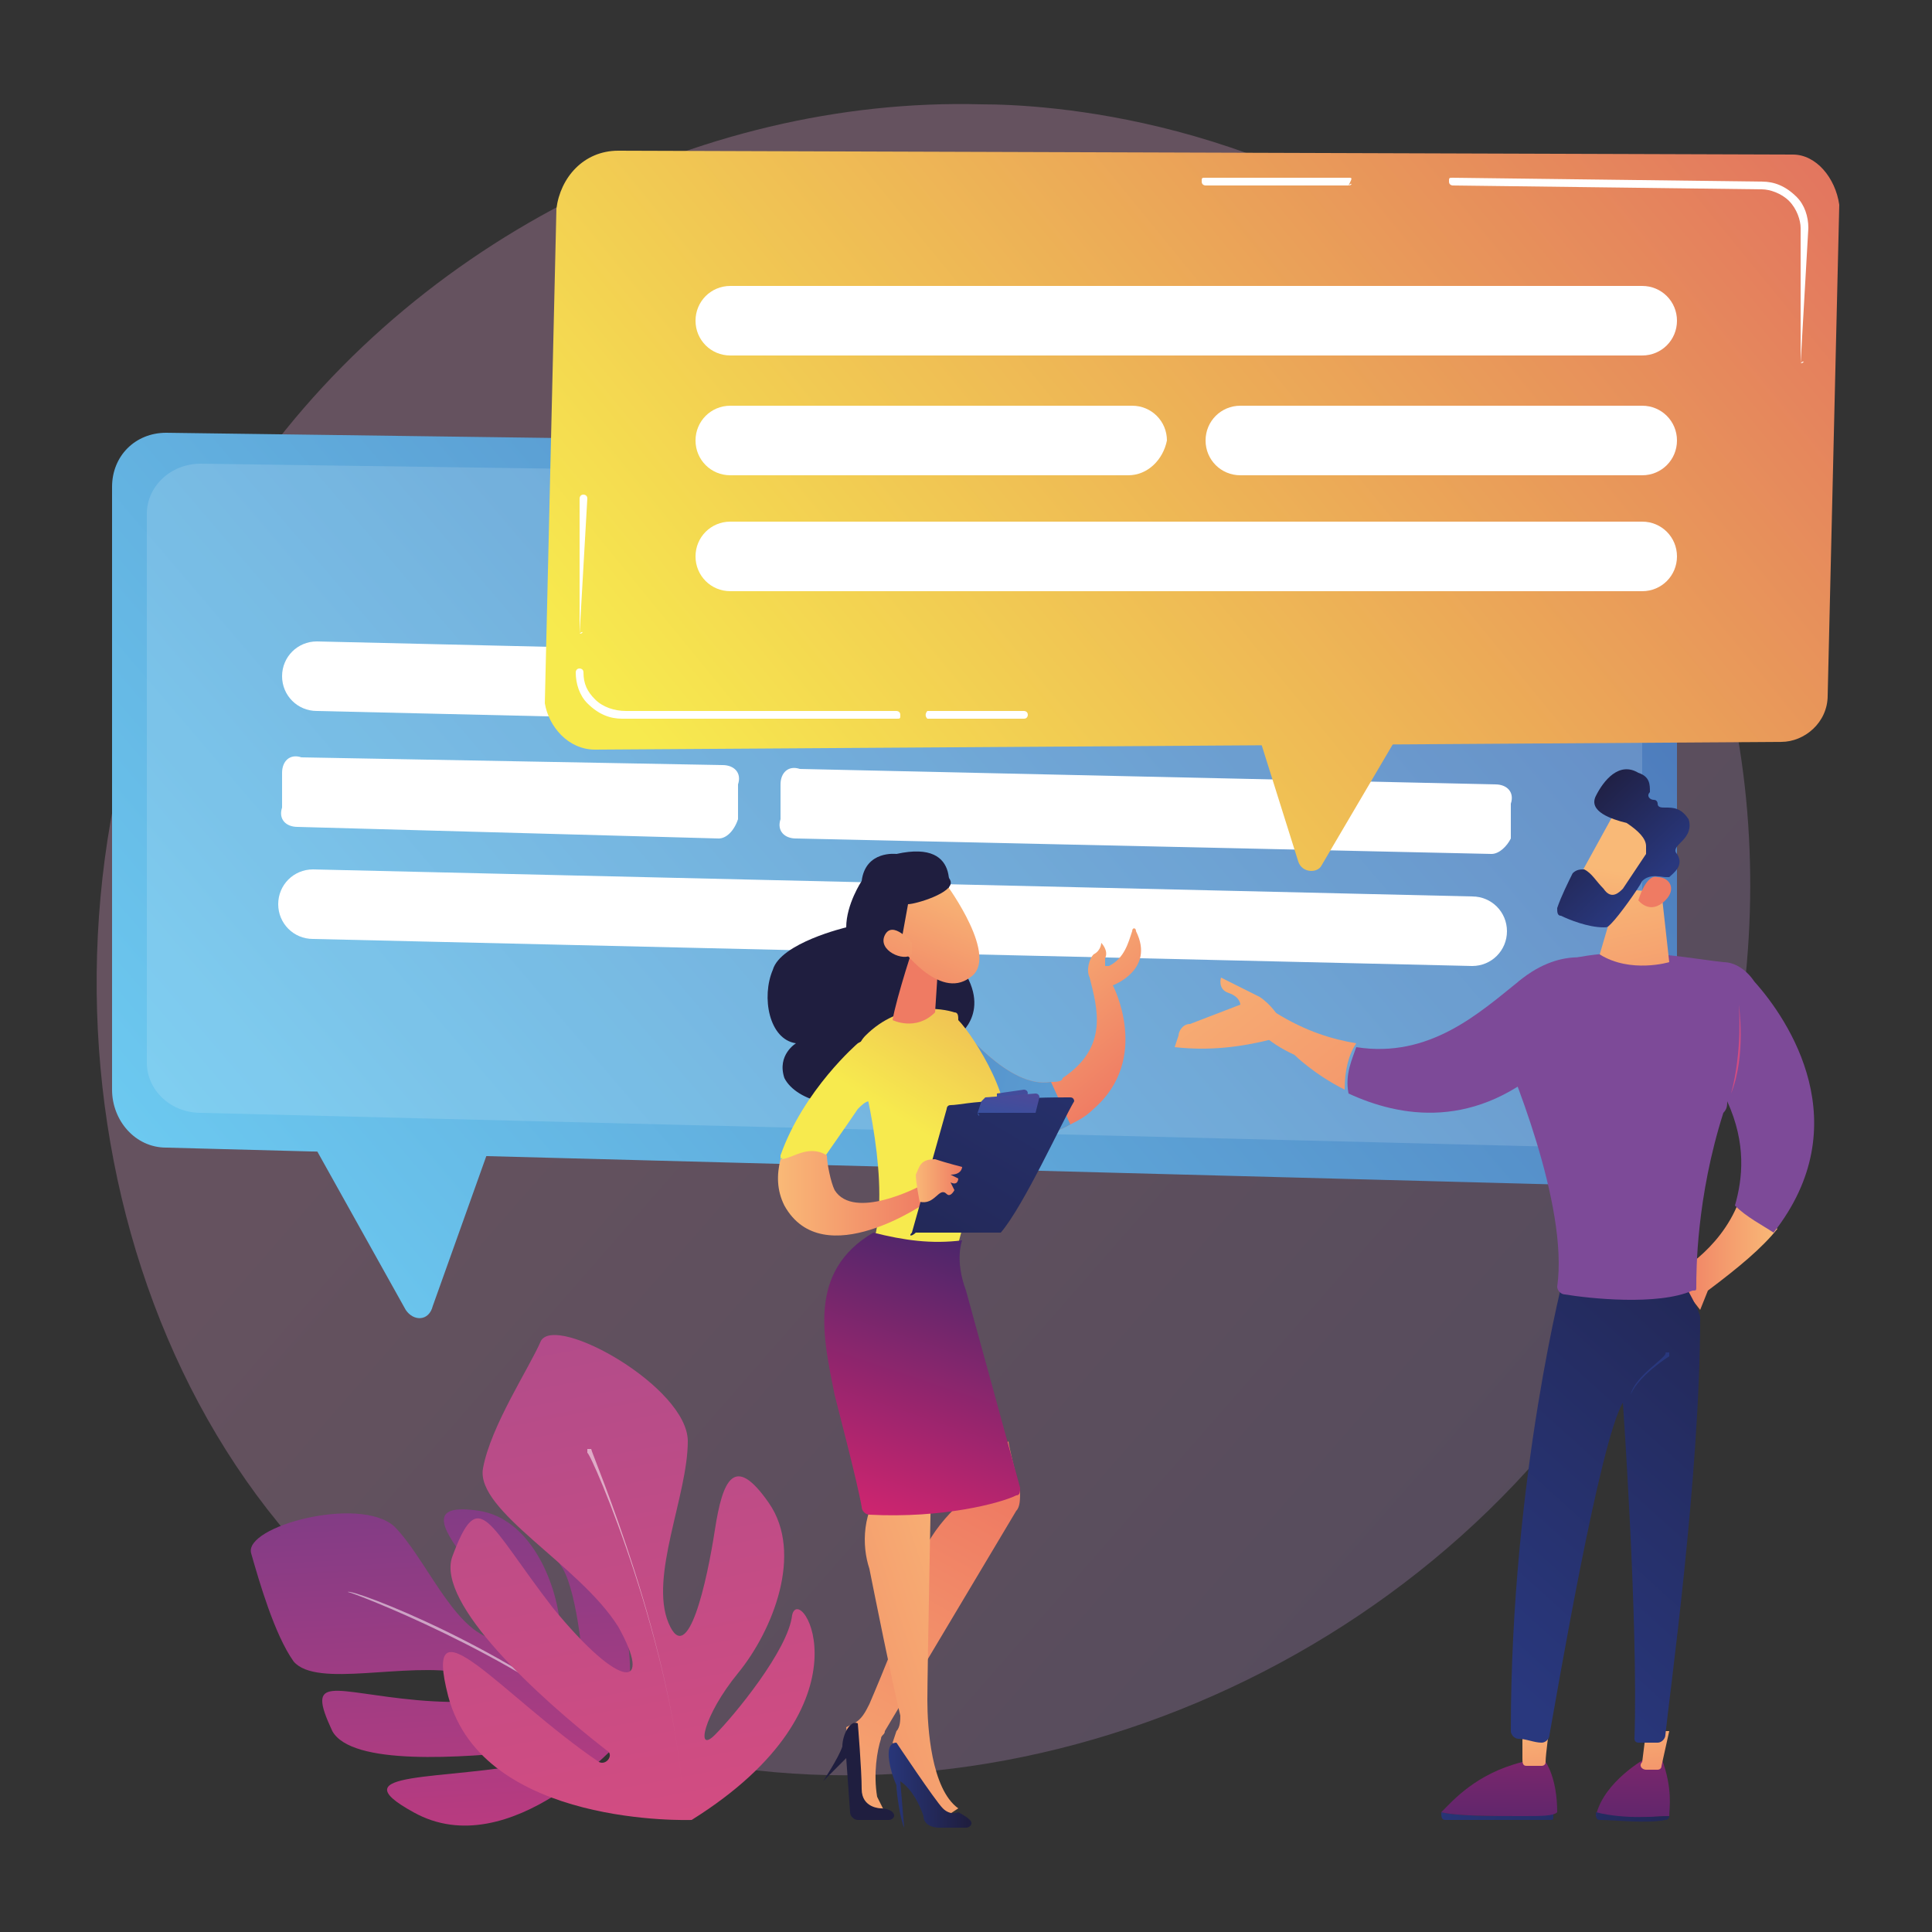 <?xml version="1.0" encoding="utf-8"?>
<!-- Generator: Adobe Illustrator 25.2.0, SVG Export Plug-In . SVG Version: 6.00 Build 0)  -->
<svg version="1.1" id="Ebene_1" xmlns="http://www.w3.org/2000/svg" xmlns:xlink="http://www.w3.org/1999/xlink" x="0px" y="0px"
	 viewBox="0 0 50 50" style="enable-background:new 0 0 50 50;" xml:space="preserve">
<rect x="0" y="0" width="50" height="50" fill="#333333" stroke="none"/>
<style type="text/css">
	.st0{opacity:0.3;fill:url(#SVGID_1_);enable-background:new    ;}
	.st1{fill:url(#SVGID_2_);}
	.st2{opacity:0.53;fill:#FFFFFF;enable-background:new    ;}
	.st3{fill:url(#SVGID_3_);}
	.st4{fill:url(#SVGID_4_);}
	.st5{opacity:0.14;fill:#FFFFFF;enable-background:new    ;}
	.st6{fill:url(#SVGID_5_);}
	.st7{fill:#FFFFFF;}
	.st8{fill:url(#SVGID_6_);}
	.st9{fill:url(#SVGID_7_);}
	.st10{fill:url(#SVGID_8_);}
	.st11{fill:url(#SVGID_9_);}
	.st12{fill:url(#SVGID_10_);}
	.st13{fill:url(#SVGID_11_);}
	.st14{fill:url(#SVGID_12_);}
	.st15{fill:url(#SVGID_13_);}
	.st16{fill:url(#SVGID_14_);}
	.st17{fill:url(#SVGID_15_);}
	.st18{fill:url(#SVGID_16_);}
	.st19{fill:url(#SVGID_17_);}
	.st20{fill:url(#SVGID_18_);}
	.st21{fill:url(#SVGID_19_);}
	.st22{fill:url(#SVGID_20_);}
	.st23{fill:url(#SVGID_21_);}
	.st24{fill:url(#SVGID_22_);}
	.st25{fill:url(#SVGID_23_);}
	.st26{fill:url(#SVGID_24_);}
	.st27{fill:url(#SVGID_25_);}
	.st28{fill:url(#SVGID_26_);}
	.st29{fill:url(#SVGID_27_);}
	.st30{fill:url(#SVGID_28_);}
	.st31{fill:url(#SVGID_29_);}
	.st32{fill:url(#SVGID_30_);}
	.st33{fill:url(#SVGID_31_);}
	.st34{fill:url(#SVGID_32_);}
	.st35{fill:url(#SVGID_33_);}
	.st36{fill:url(#SVGID_34_);}
	.st37{fill:url(#SVGID_35_);}
	.st38{fill:url(#SVGID_36_);}
	.st39{fill:url(#SVGID_37_);}
	.st40{fill:url(#SVGID_38_);}
	.st41{fill:url(#SVGID_39_);}
	.st42{fill:url(#SVGID_40_);}
	.st43{fill:url(#SVGID_41_);}
	.st44{fill:url(#SVGID_42_);}
	.st45{fill:url(#SVGID_43_);}
	.st46{fill:url(#SVGID_44_);}
</style>
<g>
	
		<linearGradient id="SVGID_1_" gradientUnits="userSpaceOnUse" x1="49.008" y1="-303.511" x2="16.845" y2="-331.654" gradientTransform="matrix(1 0 0 1 0 350)">
		<stop  offset="0" style="stop-color:#937DB9"/>
		<stop  offset="1" style="stop-color:#DA9AC4"/>
	</linearGradient>
	<path class="st0" d="M43.5,31.9c-4.2,9.8-15.2,15.3-24.8,13.8c-1.6-0.2-5.8-1-9.6-4.3c-7.3-6.5-8.9-19.4-3-28.5
		c4.3-6.6,12-10.4,19.3-10.2c1.6,0,7.6,0.3,12.9,4.7c0.8,0.6,2.5,2.2,4,4.6C45.9,17.6,46.2,25.5,43.5,31.9z"/>
	<g>
		<g>
			
				<linearGradient id="SVGID_2_" gradientUnits="userSpaceOnUse" x1="10.597" y1="-325.099" x2="12.111" y2="-296.753" gradientTransform="matrix(1 0 0 1 0 350)">
				<stop  offset="0" style="stop-color:#263D8F"/>
				<stop  offset="0.996" style="stop-color:#DF3B7C"/>
			</linearGradient>
			<path class="st1" d="M16.1,45c0,0-2.9,3.3-5.4,1.9c-2-1.1,0.8-0.8,3.2-1.3c0.2,0,0.1-0.3-0.1-0.3c-1.9,0.2-4.7,0.4-5.2-0.5
				c-0.7-1.5,0-1,2.2-0.8c2.3,0.2,2.7-0.3,1.2-0.7c-1.5-0.3-3.8,0.4-4.4-0.3c-0.5-0.7-0.9-2.1-1.1-2.8s2.8-1.5,3.7-0.7
				c0.8,0.8,1.5,2.6,2.5,2.9s-0.1-1.3-0.7-2.1c-0.6-0.8-0.9-1.4,0.4-1.2c1.3,0.2,2,1.8,2.1,3c0.1,1.2,0.6,1.8,0.6,1.3
				s-0.2-2.4-0.6-2.9C14.1,39.8,17.1,40.5,16.1,45z"/>
			<path class="st2" d="M15.9,45C15.9,45,15.9,45,15.9,45c-2.6-2.2-6.8-3.8-6.9-3.8c0,0,0,0,0,0c0,0,0,0,0,0
				C9.1,41.1,13.3,42.7,15.9,45C15.9,45,15.9,45,15.9,45C15.9,45,15.9,45,15.9,45z"/>
		</g>
		<g>
			
				<linearGradient id="SVGID_3_" gradientUnits="userSpaceOnUse" x1="10.707" y1="-336.795" x2="18.929" y2="-293.303" gradientTransform="matrix(1 0 0 1 0 350)">
				<stop  offset="0" style="stop-color:#7D4A98"/>
				<stop  offset="1" style="stop-color:#EA4D7B"/>
			</linearGradient>
			<path class="st3" d="M17.9,47.1c0,0-5.4,0.2-6.3-3.2c-0.7-2.7,1.4,0,3.9,1.7c0.2,0.1,0.4-0.2,0.2-0.3c-1.8-1.4-4.4-3.8-4-5
				c0.7-1.9,0.9-0.9,2.6,1.3c1.8,2.2,2.6,2.1,1.7,0.5c-1-1.6-3.7-3-3.5-4.1c0.2-1.1,1.2-2.6,1.5-3.3c0.4-0.7,3.8,1.2,3.8,2.6
				c0,1.4-1,3.5-0.5,4.7s1-1.1,1.2-2.4c0.2-1.3,0.5-2,1.4-0.7c0.9,1.3,0.1,3.3-0.8,4.4c-0.9,1.1-1.1,2.1-0.6,1.6
				c0.5-0.5,1.9-2.2,2-3.1C20.7,40.9,22.7,44.1,17.9,47.1z"/>
			<path class="st2" d="M17.7,46.9C17.7,46.9,17.6,46.9,17.7,46.9c-0.2-4.2-2.4-9.3-2.5-9.3c0,0,0-0.1,0-0.1c0,0,0.1,0,0.1,0
				C15.3,37.6,17.5,42.7,17.7,46.9C17.7,46.9,17.7,46.9,17.7,46.9C17.7,46.9,17.7,46.9,17.7,46.9z"/>
		</g>
	</g>
	<g>
		
			<linearGradient id="SVGID_4_" gradientUnits="userSpaceOnUse" x1="7.562" y1="-315.738" x2="51.404" y2="-353.198" gradientTransform="matrix(1 0 0 1 0 350)">
			<stop  offset="0" style="stop-color:#6CC9F0"/>
			<stop  offset="1" style="stop-color:#3D52A0"/>
		</linearGradient>
		<path class="st4" d="M42,30.7l-37.7-1c-0.8,0-1.4-0.7-1.4-1.5V12.6c0-0.8,0.6-1.4,1.4-1.4l37.2,0.5c1,0,1.9,0.9,1.9,1.9v15.7
			C43.5,30.1,42.8,30.7,42,30.7z"/>
		<path class="st5" d="M41.1,29.7L5.2,28.8c-0.8,0-1.4-0.6-1.4-1.3V13.3c0-0.7,0.6-1.3,1.4-1.3l35.5,0.5c1,0,1.8,0.8,1.8,1.7v14.2
			C42.5,29.1,41.9,29.7,41.1,29.7z"/>
		
			<linearGradient id="SVGID_5_" gradientUnits="userSpaceOnUse" x1="7.179" y1="-316.187" x2="51.02" y2="-353.648" gradientTransform="matrix(1 0 0 1 0 350)">
			<stop  offset="0" style="stop-color:#6CC9F0"/>
			<stop  offset="1" style="stop-color:#3D52A0"/>
		</linearGradient>
		<path class="st6" d="M8.1,29.6l2.4,4.3c0.2,0.3,0.6,0.3,0.7-0.1l1.5-4.2L8.1,29.6L8.1,29.6L8.1,29.6z"/>
		<g>
			<path class="st7" d="M22.8,12.4L22.8,12.4l-4.5-0.1c0,0-0.1,0-0.1-0.1c0,0,0-0.1,0.1-0.1l0,0l4.5,0.1
				C22.9,12.2,22.9,12.2,22.8,12.4C22.9,12.3,22.9,12.4,22.8,12.4z"/>
		</g>
		<g>
			<path class="st7" d="M38.2,19.1l-30-0.7c-0.5,0-0.9-0.4-0.9-0.9l0,0c0-0.5,0.4-0.9,0.9-0.9l30,0.7c0.5,0,0.9,0.4,0.9,0.9l0,0
				C39.1,18.7,38.7,19.1,38.2,19.1z"/>
			<path class="st7" d="M38.1,25l-30-0.7c-0.5,0-0.9-0.4-0.9-0.9l0,0c0-0.5,0.4-0.9,0.9-0.9l30,0.7c0.5,0,0.9,0.4,0.9,0.9l0,0
				C39,24.6,38.6,25,38.1,25z"/>
			<path class="st7" d="M18.6,21.7L7.7,21.4c-0.3,0-0.5-0.2-0.4-0.5l0-0.9c0-0.3,0.2-0.5,0.5-0.4l10.9,0.2c0.3,0,0.5,0.2,0.4,0.5
				l0,0.9C19,21.5,18.8,21.7,18.6,21.7z"/>
			<path class="st7" d="M38.6,22.1l-18-0.4c-0.3,0-0.5-0.2-0.4-0.5l0-0.9c0-0.3,0.2-0.5,0.5-0.4l18,0.4c0.3,0,0.5,0.2,0.4,0.5l0,0.9
				C39,21.9,38.8,22.1,38.6,22.1z"/>
		</g>
	</g>
	<g>
		<g>
			
				<linearGradient id="SVGID_6_" gradientUnits="userSpaceOnUse" x1="-47.908" y1="-386.427" x2="-10.88" y2="-417.938" gradientTransform="matrix(1 1.990000e-02 -1.990000e-02 1 58.807 408.905)">
				<stop  offset="0" style="stop-color:#F7EA4E"/>
				<stop  offset="1" style="stop-color:#D93F67"/>
			</linearGradient>
			<path class="st8" d="M15.4,19.4l30.7-0.2c0.6,0,1.2-0.5,1.2-1.2l0.3-12.7C47.5,4.6,47,4,46.4,4L16,3.9c-0.9,0-1.5,0.7-1.6,1.5
				l-0.3,12.8C14.2,18.8,14.7,19.4,15.4,19.4z"/>
			
				<linearGradient id="SVGID_7_" gradientUnits="userSpaceOnUse" x1="-42.307" y1="-379.846" x2="-5.28" y2="-411.357" gradientTransform="matrix(1 1.990000e-02 -1.990000e-02 1 58.807 408.905)">
				<stop  offset="0" style="stop-color:#F7EA4E"/>
				<stop  offset="1" style="stop-color:#D93F67"/>
			</linearGradient>
			<path class="st9" d="M36.2,19l-2,3.4c-0.1,0.2-0.5,0.2-0.6-0.1l-1.1-3.5L36.2,19z"/>
			<g>
				<path class="st7" d="M24,18.6C23.9,18.6,23.9,18.6,24,18.6c-0.1-0.1,0-0.2,0-0.2l2.5,0l0,0c0,0,0.1,0,0.1,0.1c0,0,0,0.1-0.1,0.1
					L24,18.6L24,18.6z"/>
			</g>
			<g>
				<path class="st7" d="M16.1,18.6c-0.3,0-0.6-0.1-0.9-0.4c-0.2-0.2-0.3-0.5-0.3-0.8c0,0,0-0.1,0.1-0.1c0,0,0.1,0,0.1,0.1
					c0,0.3,0.1,0.5,0.3,0.7c0.2,0.2,0.5,0.3,0.8,0.3l7,0l0,0c0,0,0.1,0,0.1,0.1s0,0.1-0.1,0.1L16.1,18.6L16.1,18.6z"/>
			</g>
			<g>
				<path class="st7" d="M15,16.4C15,16.4,15,16.4,15,16.4C15,16.4,14.9,16.3,15,16.4l0-3.5c0,0,0-0.1,0.1-0.1c0,0,0.1,0,0.1,0.1
					L15,16.4C15.1,16.3,15.1,16.4,15,16.4z"/>
			</g>
			<g>
				<path class="st7" d="M34.9,4.8L34.9,4.8l-3.7,0c0,0-0.1,0-0.1-0.1s0-0.1,0.1-0.1l0,0l3.7,0C35,4.6,35,4.6,34.9,4.8
					C35,4.7,35,4.8,34.9,4.8z"/>
			</g>
			<g>
				<path class="st7" d="M46.6,9.4L46.6,9.4C46.6,9.4,46.5,9.3,46.6,9.4l0-3.5c0-0.2-0.1-0.5-0.3-0.7c-0.2-0.2-0.5-0.3-0.7-0.3
					l-8-0.1c0,0-0.1,0-0.1-0.1s0-0.1,0.1-0.1l0,0l8,0.1c0.3,0,0.6,0.1,0.9,0.4c0.2,0.2,0.3,0.5,0.3,0.8L46.6,9.4
					C46.7,9.3,46.7,9.4,46.6,9.4z"/>
			</g>
		</g>
		<g>
			<path class="st7" d="M42.5,9.2H18.9c-0.5,0-0.9-0.4-0.9-0.9l0,0c0-0.5,0.4-0.9,0.9-0.9h23.6c0.5,0,0.9,0.4,0.9,0.9l0,0
				C43.4,8.8,43,9.2,42.5,9.2z"/>
			<path class="st7" d="M42.5,15.3H18.9c-0.5,0-0.9-0.4-0.9-0.9l0,0c0-0.5,0.4-0.9,0.9-0.9h23.6c0.5,0,0.9,0.4,0.9,0.9l0,0
				C43.4,14.9,43,15.3,42.5,15.3z"/>
			<path class="st7" d="M29.2,12.3H18.9c-0.5,0-0.9-0.4-0.9-0.9l0,0c0-0.5,0.4-0.9,0.9-0.9h10.4c0.5,0,0.9,0.4,0.9,0.9l0,0
				C30.1,11.9,29.7,12.3,29.2,12.3z"/>
			<path class="st7" d="M42.5,12.3H32.1c-0.5,0-0.9-0.4-0.9-0.9l0,0c0-0.5,0.4-0.9,0.9-0.9h10.4c0.5,0,0.9,0.4,0.9,0.9l0,0
				C43.4,11.9,43,12.3,42.5,12.3z"/>
		</g>
	</g>
	<g>
		
			<linearGradient id="SVGID_8_" gradientUnits="userSpaceOnUse" x1="-2254.807" y1="-317.519" x2="-2252.135" y2="-317.519" gradientTransform="matrix(-1 0 0 1 -2208.846 350)">
			<stop  offset="0" style="stop-color:#F9B977"/>
			<stop  offset="1" style="stop-color:#EF7B63"/>
		</linearGradient>
		<path class="st10" d="M45,31.1c0.3,0.3,0.7,0.5,1,0.7c-0.4,0.5-1,1-1.8,1.6L44,33.9L43.3,33C43.3,33,44.5,32.4,45,31.1z"/>
		
			<linearGradient id="SVGID_9_" gradientUnits="userSpaceOnUse" x1="-2251.171" y1="-309.131" x2="-2251.104" y2="-301.758" gradientTransform="matrix(-1 0 0 1 -2208.846 350)">
			<stop  offset="0" style="stop-color:#CD256F"/>
			<stop  offset="1" style="stop-color:#4C266B"/>
		</linearGradient>
		<path class="st11" d="M41.3,47C41.3,46.9,41.3,46.9,41.3,47c0.2-0.9,1.3-1.5,1.3-1.5l0.4,0c0.3,0.8,0.2,1.3,0.2,1.5v0
			C42.9,47,42.1,47.1,41.3,47z"/>
		
			<linearGradient id="SVGID_10_" gradientUnits="userSpaceOnUse" x1="-2247.106" y1="-306.128" x2="-2254.397" y2="-300.403" gradientTransform="matrix(-1 0 0 1 -2208.846 350)">
			<stop  offset="0" style="stop-color:#29387E"/>
			<stop  offset="1" style="stop-color:#1F1E3F"/>
		</linearGradient>
		<path class="st12" d="M43.2,47c0,0.1-0.1,0.1-0.1,0.1c-0.5,0.1-1.3,0-1.7,0c-0.1,0-0.1-0.1-0.1-0.2C42.1,47.1,42.9,47,43.2,47z"/>
		
			<linearGradient id="SVGID_11_" gradientUnits="userSpaceOnUse" x1="-2251.564" y1="-306.041" x2="-2251.947" y2="-302.7" gradientTransform="matrix(-1 0 0 1 -2208.846 350)">
			<stop  offset="0" style="stop-color:#F9B977"/>
			<stop  offset="1" style="stop-color:#EF7B63"/>
		</linearGradient>
		<path class="st13" d="M43.2,44.8l-0.2,0.9c0,0.1-0.1,0.1-0.1,0.1c-0.1,0-0.2,0-0.3,0c-0.1,0-0.2-0.1-0.1-0.2l0.1-0.8L43.2,44.8
			L43.2,44.8z"/>
		
			<linearGradient id="SVGID_12_" gradientUnits="userSpaceOnUse" x1="-2245.806" y1="-304.473" x2="-2253.097" y2="-298.748" gradientTransform="matrix(-1 0 0 1 -2208.846 350)">
			<stop  offset="0" style="stop-color:#29387E"/>
			<stop  offset="1" style="stop-color:#1F1E3F"/>
		</linearGradient>
		<path class="st14" d="M39.3,47c0.5,0,0.7-0.1,0.9-0.1c0,0,0,0.1,0,0.1c0,0.1,0,0.1-0.1,0.1l-2.7,0c-0.1,0-0.1-0.1-0.1-0.2
			C37.7,47,38.6,47,39.3,47z"/>
		
			<linearGradient id="SVGID_13_" gradientUnits="userSpaceOnUse" x1="-2247.687" y1="-309.163" x2="-2247.62" y2="-301.79" gradientTransform="matrix(-1 0 0 1 -2208.846 350)">
			<stop  offset="0" style="stop-color:#CD256F"/>
			<stop  offset="1" style="stop-color:#4C266B"/>
		</linearGradient>
		<path class="st15" d="M37.3,46.9C37.3,46.9,37.3,46.9,37.3,46.9c0.3-0.3,0.9-1,2.1-1.3l0.6,0c0,0,0.3,0.4,0.3,1.3
			c-0.1,0.1-0.4,0.1-0.9,0.1C38.6,47,37.7,47,37.3,46.9z"/>
		
			<linearGradient id="SVGID_14_" gradientUnits="userSpaceOnUse" x1="-2248.448" y1="-305.684" x2="-2248.831" y2="-302.343" gradientTransform="matrix(-1 0 0 1 -2208.846 350)">
			<stop  offset="0" style="stop-color:#F9B977"/>
			<stop  offset="1" style="stop-color:#EF7B63"/>
		</linearGradient>
		<path class="st16" d="M40.1,44.7c0,0-0.1,0.7-0.1,0.9c0,0.1-0.1,0.1-0.1,0.1c-0.1,0-0.3,0-0.4,0c-0.1,0-0.1-0.1-0.1-0.2v-1
			L40.1,44.7z"/>
		
			<linearGradient id="SVGID_15_" gradientUnits="userSpaceOnUse" x1="38.234" y1="-307.017" x2="50.34" y2="-320.468" gradientTransform="matrix(1 0 0 1 0 350)">
			<stop  offset="0" style="stop-color:#29387E"/>
			<stop  offset="1" style="stop-color:#1F1E3F"/>
		</linearGradient>
		<path class="st17" d="M40.5,32.9c0,0-1.4,5.3-1.4,11.9c0,0.1,0.1,0.2,0.2,0.2c0.2,0,0.4,0.1,0.6,0.1c0.1,0,0.2-0.1,0.2-0.2
			c0.2-1.1,1.3-7.6,1.9-8.6c0,0,0.4,5.7,0.3,8.7c0,0.1,0.1,0.1,0.1,0.1c0.1,0,0.3,0,0.5,0c0.1,0,0.2-0.1,0.2-0.2
			c0.1-1,0.9-6.7,0.9-10.8c0-0.2-0.6-1.2-0.6-1.2L40.5,32.9L40.5,32.9z"/>
		
			<linearGradient id="SVGID_16_" gradientUnits="userSpaceOnUse" x1="-3090.838" y1="-379.522" x2="-3106.307" y2="-392.076" gradientTransform="matrix(-1 0 0 1 -2976.615 350)">
			<stop  offset="0" style="stop-color:#7D4A98"/>
			<stop  offset="1" style="stop-color:#EA4D7B"/>
		</linearGradient>
		<path class="st18" d="M38.6,26.5c0.2-0.3,0.4-0.6,0.6-0.9c0.2-0.4,0,0.3,0.1-0.2c1.7-1.2,4.3-0.6,5.3-0.5c0.3,0,0.6,0.2,0.8,0.5
			c0.9,1,2.7,3.7,0.5,6.5c-0.3-0.2-0.7-0.4-1-0.7c0.2-0.7,0.3-1.6-0.2-2.7c0,0.1,0,0.2-0.1,0.3c-0.7,2.2-0.7,4.1-0.7,4.5
			c0,0.1,0,0.1-0.1,0.1c-0.9,0.4-2.7,0.2-3.3,0.1c-0.1,0-0.2-0.1-0.2-0.2c0.3-2.1-1.2-5.7-1.6-6.6C38.7,26.6,38.7,26.5,38.6,26.5z"
			/>
		
			<linearGradient id="SVGID_17_" gradientUnits="userSpaceOnUse" x1="-2250.715" y1="-327.398" x2="-2252.177" y2="-321.081" gradientTransform="matrix(-1 0 0 1 -2208.846 350)">
			<stop  offset="0" style="stop-color:#F9B977"/>
			<stop  offset="1" style="stop-color:#EF7B63"/>
		</linearGradient>
		<path class="st19" d="M43,23.1l0.2,1.8c0,0-1,0.3-1.8-0.2l0.5-1.7L43,23.1z"/>
		<g>
			
				<linearGradient id="SVGID_18_" gradientUnits="userSpaceOnUse" x1="-3238.532" y1="-3202.035" x2="-3241.126" y2="-3198.605" gradientTransform="matrix(-0.685 -0.728 -0.728 0.685 -4508.991 -141.923)">
				<stop  offset="0" style="stop-color:#F9B977"/>
				<stop  offset="1" style="stop-color:#EF7B63"/>
			</linearGradient>
			<path class="st20" d="M41.8,21c0,0-1.1,2-1.1,2l1.2,0.6l1.3-1.8C43.1,21.8,42.2,20.6,41.8,21z"/>
			
				<linearGradient id="SVGID_19_" gradientUnits="userSpaceOnUse" x1="-3240.521" y1="-3201.208" x2="-3237.424" y2="-3201.208" gradientTransform="matrix(-0.685 -0.728 -0.728 0.685 -4508.991 -141.923)">
				<stop  offset="0" style="stop-color:#29387E"/>
				<stop  offset="1" style="stop-color:#1F1E3F"/>
			</linearGradient>
			<path class="st21" d="M42.6,21.9c0,0.1,0,0.1,0,0.2L42,23c0,0,0,0,0,0c-0.1,0.1-0.3,0.3-0.5,0c-0.2-0.2-0.3-0.4-0.5-0.5
				c-0.1,0-0.2,0-0.3,0.1c-0.1,0.2-0.3,0.6-0.4,0.9c0,0.1,0,0.2,0.1,0.2c0.2,0.1,0.7,0.3,1.1,0.3c0.1,0,0.1,0,0.2-0.1
				c0.2-0.2,0.7-0.9,0.8-1.1c0.2-0.2,0.5-0.1,0.6-0.1c0.1,0,0.1,0,0.1,0c0.1-0.1,0.4-0.3,0.2-0.6c-0.1-0.1,0-0.2,0.1-0.3
				c0.1-0.1,0.3-0.3,0.2-0.6c-0.2-0.3-0.4-0.3-0.6-0.3c-0.1,0-0.2,0-0.2-0.1c0,0,0-0.1-0.1-0.1c-0.1,0-0.2-0.1-0.1-0.2
				c0-0.2,0-0.4-0.3-0.5c-0.5-0.3-0.9,0.2-1.1,0.6s0.4,0.6,0.8,0.7C42.4,21.5,42.6,21.7,42.6,21.9z"/>
			
				<linearGradient id="SVGID_20_" gradientUnits="userSpaceOnUse" x1="-3242.346" y1="-3199.332" x2="-3240.267" y2="-3201.466" gradientTransform="matrix(-0.685 -0.728 -0.728 0.685 -4508.991 -141.923)">
				<stop  offset="0" style="stop-color:#F9B977"/>
				<stop  offset="1" style="stop-color:#EF7B63"/>
			</linearGradient>
			<path class="st22" d="M42.4,23.3c0,0,0.2-0.7,0.5-0.6c0.3,0,0.5,0.3,0.2,0.6C42.7,23.7,42.4,23.3,42.4,23.3z"/>
		</g>
		
			<linearGradient id="SVGID_21_" gradientUnits="userSpaceOnUse" x1="55.124" y1="-333.829" x2="41.672" y2="-319.369" gradientTransform="matrix(1 0 0 1 0 350)">
			<stop  offset="0" style="stop-color:#7D4A98"/>
			<stop  offset="1" style="stop-color:#EA4D7B"/>
		</linearGradient>
		<path class="st23" d="M44.8,28.3c0.4-1,0.2-2.3,0.2-2.3L45,26C45,26,45.1,27.2,44.8,28.3L44.8,28.3z"/>
		
			<linearGradient id="SVGID_22_" gradientUnits="userSpaceOnUse" x1="42.703" y1="-314.499" x2="38.5" y2="-327.502" gradientTransform="matrix(1 0 0 1 0 350)">
			<stop  offset="0" style="stop-color:#29387E"/>
			<stop  offset="1" style="stop-color:#1F1E3F"/>
		</linearGradient>
		<path class="st24" d="M42.2,36.1C42.3,36.1,42.3,36.1,42.2,36.1c0.2-0.5,1-1,1-1c0,0,0,0,0-0.1c0,0,0,0-0.1,0
			C43.2,35.1,42.3,35.6,42.2,36.1C42.2,36.1,42.2,36.1,42.2,36.1L42.2,36.1z"/>
		<g>
			
				<linearGradient id="SVGID_23_" gradientUnits="userSpaceOnUse" x1="-3088.201" y1="-382.772" x2="-3103.669" y2="-395.326" gradientTransform="matrix(-1 0 0 1 -2976.615 350)">
				<stop  offset="0" style="stop-color:#7D4A98"/>
				<stop  offset="1" style="stop-color:#EA4D7B"/>
			</linearGradient>
			<path class="st25" d="M35.1,27.1c1.9,0.3,3.2-0.9,4.2-1.7c1.2-1,2.2-0.5,2.2-0.5l-1.3,2.5c-2,1.9-4,1.5-5.3,0.9
				C34.8,27.8,35,27.4,35.1,27.1z"/>
			
				<linearGradient id="SVGID_24_" gradientUnits="userSpaceOnUse" x1="-3007.004" y1="-327.551" x2="-3015.948" y2="-316.108" gradientTransform="matrix(-1 0 0 1 -2976.615 350)">
				<stop  offset="0" style="stop-color:#F9B977"/>
				<stop  offset="1" style="stop-color:#EF7B63"/>
			</linearGradient>
			<path class="st26" d="M32.4,25.9l0.6,0.3c0.8,0.5,1.5,0.7,2.1,0.8c-0.2,0.3-0.3,0.7-0.3,1.2c-0.8-0.4-1.3-0.9-1.3-0.9
				C32,26.6,32.4,25.9,32.4,25.9z"/>
		</g>
		
			<linearGradient id="SVGID_25_" gradientUnits="userSpaceOnUse" x1="-3005.806" y1="-326.615" x2="-3014.75" y2="-315.171" gradientTransform="matrix(-1 0 0 1 -2976.615 350)">
			<stop  offset="0" style="stop-color:#F9B977"/>
			<stop  offset="1" style="stop-color:#EF7B63"/>
		</linearGradient>
		<path class="st27" d="M30.5,26.8c0-0.1,0.1-0.3,0.3-0.3l1.3-0.5c0,0,0-0.2-0.3-0.3c-0.3-0.1-0.2-0.4-0.2-0.4s0.4,0.2,1,0.5
			c0.3,0.2,0.5,0.5,0.6,0.7l-0.3,0.4c-0.8,0.2-1.6,0.3-2.5,0.2L30.5,26.8z"/>
	</g>
	<g>
		<g>
			
				<linearGradient id="SVGID_26_" gradientUnits="userSpaceOnUse" x1="-1329.668" y1="-325.691" x2="-1332.955" y2="-321.651" gradientTransform="matrix(-1 0 0 1 -1304 350)">
				<stop  offset="0" style="stop-color:#F9B977"/>
				<stop  offset="1" style="stop-color:#EF7B63"/>
			</linearGradient>
			<path class="st28" d="M24.8,26.5l0.8,2.6c0,0,0.9,0.7,2.1,0c0.2-0.1,0.4-0.2,0.6-0.4c1.5-1.3,0.5-3.2,0.5-3.2s1.1-0.4,0.6-1.4
				c0-0.1-0.1-0.1-0.1,0c-0.1,0.3-0.2,0.7-0.6,0.9c0,0,0,0-0.1,0c0,0,0-0.1,0-0.2c0.1-0.2-0.1-0.4-0.1-0.4s0,0.2-0.2,0.3
				c-0.1,0.1-0.2,0.4-0.1,0.6c0.2,0.8,0.5,1.8-0.7,2.6C27.5,28,27.3,28,27.2,28C26.1,28.2,24.8,26.5,24.8,26.5z"/>
			
				<linearGradient id="SVGID_27_" gradientUnits="userSpaceOnUse" x1="-1346.97" y1="-317.618" x2="-1306.127" y2="-328.081" gradientTransform="matrix(-1 0 0 1 -1304 350)">
				<stop  offset="0" style="stop-color:#6CC9F0"/>
				<stop  offset="1" style="stop-color:#3D52A0"/>
			</linearGradient>
			<path class="st29" d="M24.8,26.5l0.8,2.6c0,0,0.9,0.7,2.1,0L27.2,28C26.1,28.2,24.8,26.5,24.8,26.5z"/>
			
				<linearGradient id="SVGID_28_" gradientUnits="userSpaceOnUse" x1="-14842.597" y1="3195.273" x2="-14861.116" y2="3198.682" gradientTransform="matrix(-0.953 0.302 0.302 0.953 -16837.047 1678.446)">
				<stop  offset="0" style="stop-color:#29387E"/>
				<stop  offset="1" style="stop-color:#1F1E3F"/>
			</linearGradient>
			<path class="st30" d="M24.5,23.3c0,0,0.5-1.6-1.3-1.2c0,0-0.8-0.1-0.9,0.7c0,0-0.4,0.6-0.4,1.2c0,0-1.7,0.4-1.9,1.1
				c-0.3,0.7-0.1,1.8,0.6,1.9c0,0-0.5,0.3-0.3,0.9c0.3,0.6,1.6,1,2.4,0.2c0,0,2.2,0.2,2.1-1.3c0,0,1-0.7-0.1-2
				C23.7,23.7,24.5,23.3,24.5,23.3z"/>
			
				<linearGradient id="SVGID_29_" gradientUnits="userSpaceOnUse" x1="23.809" y1="-320.718" x2="30.983" y2="-332.039" gradientTransform="matrix(1 0 0 1 0 350)">
				<stop  offset="0" style="stop-color:#F7EA4E"/>
				<stop  offset="1" style="stop-color:#D93F67"/>
			</linearGradient>
			<path class="st31" d="M24.7,26.2c-0.3-0.1-1.4-0.3-2.3,0.6c-0.2,0.2-0.2,0.4-0.2,0.6c0.3,1,0.9,3.8,0.3,5c0,0,1.1,1.2,2.2,0.2
				c0,0,0.5-2.3,1.2-3.2c0.5-0.7-0.7-2.6-1.1-3C24.8,26.3,24.8,26.2,24.7,26.2z"/>
			
				<linearGradient id="SVGID_30_" gradientUnits="userSpaceOnUse" x1="-16384.801" y1="3212.054" x2="-16384.521" y2="3210.075" gradientTransform="matrix(-0.96 0.279 0.279 0.96 -16605.602 1520.822)">
				<stop  offset="0" style="stop-color:#F9B977"/>
				<stop  offset="1" style="stop-color:#EF7B63"/>
			</linearGradient>
			<path class="st32" d="M23.7,24.3c0,0-0.5,1.5-0.6,2.1c0,0,0.6,0.3,1.1-0.2c0,0,0.1-1.5,0.1-1.7L23.7,24.3z"/>
			
				<linearGradient id="SVGID_31_" gradientUnits="userSpaceOnUse" x1="-16573.785" y1="3512.073" x2="-16571.178" y2="3515.07" gradientTransform="matrix(-0.953 0.302 0.302 0.953 -16837.047 1678.446)">
				<stop  offset="0" style="stop-color:#F9B977"/>
				<stop  offset="1" style="stop-color:#EF7B63"/>
			</linearGradient>
			<path class="st33" d="M24.5,22.9c0,0,1.4,1.9,0.6,2.4c-0.8,0.6-1.8-0.8-1.8-0.8s-0.3-1,0-1.4C23.7,22.8,24.5,22.9,24.5,22.9z"/>
			
				<linearGradient id="SVGID_32_" gradientUnits="userSpaceOnUse" x1="-16569.197" y1="3507.771" x2="-16572.619" y2="3511.837" gradientTransform="matrix(-0.953 0.302 0.302 0.953 -16837.047 1678.446)">
				<stop  offset="0" style="stop-color:#29387E"/>
				<stop  offset="1" style="stop-color:#1F1E3F"/>
			</linearGradient>
			<path class="st34" d="M23.9,22.4c0,0,0.6,0.1,0.7,0.4c0.1,0.3-0.9,0.6-1.1,0.6l-0.2,1.1c0,0-0.7-1-0.4-1.7
				C23.1,22.3,23.9,22.4,23.9,22.4z"/>
			
				<linearGradient id="SVGID_33_" gradientUnits="userSpaceOnUse" x1="-16573.131" y1="3511.503" x2="-16570.523" y2="3514.5" gradientTransform="matrix(-0.953 0.302 0.302 0.953 -16837.047 1678.446)">
				<stop  offset="0" style="stop-color:#F9B977"/>
				<stop  offset="1" style="stop-color:#EF7B63"/>
			</linearGradient>
			<path class="st35" d="M23.6,24.4c0,0-0.5-0.6-0.7-0.2s0.5,0.7,0.7,0.5L23.6,24.4z"/>
			
				<linearGradient id="SVGID_34_" gradientUnits="userSpaceOnUse" x1="13096.489" y1="-217.305" x2="13102.709" y2="-228.285" gradientTransform="matrix(1 -9.500000e-03 9.500000e-03 1 -13074.487 391.545)">
				<stop  offset="0" style="stop-color:#F9B977"/>
				<stop  offset="1" style="stop-color:#EF7B63"/>
			</linearGradient>
			<path class="st36" d="M26.1,37.3c0,0.1,0.2,0.9,0.3,1.3c0,0.2,0,0.4-0.1,0.5l-3.4,5.7c0,0.1-0.1,0.1-0.1,0.2
				c-0.1,0.3-0.2,0.9-0.1,1.5l0.2,0.4l-0.8-0.2l-0.2-2l0.2-0.1c0.2-0.1,0.3-0.3,0.4-0.5c0.3-0.7,1.1-2.6,1.3-3.6
				c0.2-1,1.4-1.9,1.4-1.9L25,38.2L26.1,37.3z"/>
			
				<linearGradient id="SVGID_35_" gradientUnits="userSpaceOnUse" x1="13141.795" y1="-296.466" x2="13140.387" y2="-293.985" gradientTransform="matrix(1 -9.500000e-03 9.500000e-03 1 -13074.487 391.545)">
				<stop  offset="0" style="stop-color:#29387E"/>
				<stop  offset="1" style="stop-color:#1F1E3F"/>
			</linearGradient>
			<path class="st37" d="M21.3,46.1c0,0,0.4-0.6,0.5-0.9c0-0.3,0.2-0.7,0.4-0.6c0,0,0.1,1.2,0.1,1.7c0,0.5,0.5,0.5,0.5,0.5
				s0.2,0,0.3,0.1c0.1,0.1,0,0.2-0.1,0.2c-0.2,0-0.5,0-0.8,0c-0.1,0-0.2-0.1-0.2-0.2l-0.1-1.4L21.3,46.1L21.3,46.1z"/>
			
				<linearGradient id="SVGID_36_" gradientUnits="userSpaceOnUse" x1="13103.537" y1="-225.424" x2="13094.235" y2="-222.449" gradientTransform="matrix(1 -9.500000e-03 9.500000e-03 1 -13074.487 391.545)">
				<stop  offset="0" style="stop-color:#F9B977"/>
				<stop  offset="1" style="stop-color:#EF7B63"/>
			</linearGradient>
			<path class="st38" d="M24.1,38.2c0,0-0.1,5.1-0.1,5.8c0,0.7,0.1,2.3,0.8,2.8l-0.3,0.2c0,0-0.4-0.3-0.8-1
				c-0.4-0.7-0.6-0.9-0.6-0.9l0.1-0.3c0.1-0.1,0.1-0.3,0.1-0.4c-0.2-0.8-0.7-3.3-0.8-3.8c-0.2-0.6-0.2-1.5,0.4-2.2
				C23.5,37.8,24.1,38.2,24.1,38.2z"/>
			
				<linearGradient id="SVGID_37_" gradientUnits="userSpaceOnUse" x1="13099.528" y1="-220.859" x2="13101.696" y2="-220.859" gradientTransform="matrix(1 -9.500000e-03 9.500000e-03 1 -13074.487 391.545)">
				<stop  offset="0" style="stop-color:#29387E"/>
				<stop  offset="1" style="stop-color:#1F1E3F"/>
			</linearGradient>
			<path class="st39" d="M23.4,47.3C23.4,47.3,23.3,47.3,23.4,47.3c-0.1-0.2-0.2-0.9-0.2-1.1c-0.1-0.2-0.4-1.1,0-1.1
				c0,0,1,1.5,1.2,1.7c0.2,0.2,0.4,0.1,0.4,0.1s0.2,0.1,0.3,0.2c0.1,0.1,0,0.2-0.1,0.2h-0.7c-0.2,0-0.4-0.1-0.4-0.3
				c-0.1-0.3-0.3-0.7-0.6-0.9L23.4,47.3C23.4,47.3,23.4,47.3,23.4,47.3z"/>
			
				<linearGradient id="SVGID_38_" gradientUnits="userSpaceOnUse" x1="13099.495" y1="-227.955" x2="13101.903" y2="-234.938" gradientTransform="matrix(1 -9.500000e-03 9.500000e-03 1 -13074.487 391.545)">
				<stop  offset="0" style="stop-color:#CD256F"/>
				<stop  offset="1" style="stop-color:#4C266B"/>
			</linearGradient>
			<path class="st40" d="M24.9,32.1c0,0-0.2,0.5,0.1,1.3l1.4,5.1c0,0.1,0,0.2-0.1,0.2c-0.4,0.2-1.9,0.6-3.8,0.5
				c-0.1,0-0.2-0.1-0.2-0.2c-0.1-0.6-0.6-2.5-0.7-2.9c-0.3-1.5-0.7-3.2,1-4.2C23.4,32.1,24.1,32.2,24.9,32.1z"/>
			
				<linearGradient id="SVGID_39_" gradientUnits="userSpaceOnUse" x1="21.998" y1="-321.865" x2="29.172" y2="-333.187" gradientTransform="matrix(1 0 0 1 0 350)">
				<stop  offset="0" style="stop-color:#F7EA4E"/>
				<stop  offset="1" style="stop-color:#D93F67"/>
			</linearGradient>
			<path class="st41" d="M20.2,30.1C20.2,30.1,20.2,30.1,20.2,30.1c0.2-0.1,1.1-0.1,1.1-0.1s0.7-1,0.9-1.3c0,0,0,0,0,0l0,0
				c0.1-0.1,0.2-0.2,0.3-0.2c0.1-0.1,0.2-0.2,0.3-0.3c0.4-0.9,0.1-1.6-0.6-1.2c0,0-1.4,1.2-2,2.9c0,0,0,0,0,0.1
				C20.3,29.9,20.2,30,20.2,30.1L20.2,30.1C20.2,30.1,20.2,30.1,20.2,30.1z"/>
		</g>
		
			<linearGradient id="SVGID_40_" gradientUnits="userSpaceOnUse" x1="3057.432" y1="-319.07" x2="3061.26" y2="-319.07" gradientTransform="matrix(1 0 0 1 -3037.282 350)">
			<stop  offset="0" style="stop-color:#F9B977"/>
			<stop  offset="1" style="stop-color:#EF7B63"/>
		</linearGradient>
		<path class="st42" d="M23.8,30.7c0,0-1.7,0.9-2.2,0.1c-0.1-0.2-0.2-0.7-0.2-0.9c-0.5-0.3-0.9,0.1-1.2,0.1
			c-0.1,0.4-0.1,0.8,0.1,1.2c1,1.8,3.7-0.1,3.7-0.1L23.8,30.7z"/>
		<g>
			
				<linearGradient id="SVGID_41_" gradientUnits="userSpaceOnUse" x1="29.477" y1="-326.976" x2="20.51" y2="-311.731" gradientTransform="matrix(1 0 0 1 0 350)">
				<stop  offset="0" style="stop-color:#29387E"/>
				<stop  offset="1" style="stop-color:#1F1E3F"/>
			</linearGradient>
			<path class="st43" d="M23.6,31.9l0.9-3.2c0,0,0-0.1,0.1-0.1c0.2,0,0.6-0.1,1.2-0.1c0.7-0.1,1.4-0.1,1.9-0.1
				c0.1,0,0.1,0.1,0.1,0.1c-0.3,0.5-1.3,2.7-1.9,3.4c0,0,0,0-0.1,0l-2.1,0C23.6,32,23.5,32,23.6,31.9z"/>
			
				<linearGradient id="SVGID_42_" gradientUnits="userSpaceOnUse" x1="3063.768" y1="-323.159" x2="3063.313" y2="-321.163" gradientTransform="matrix(1 0 0 1 -3037.282 350)">
				<stop  offset="0" style="stop-color:#5D4595"/>
				<stop  offset="1" style="stop-color:#37509E"/>
			</linearGradient>
			<path class="st44" d="M25.8,28.3l0.7-0.1c0,0,0.1,0,0.1,0.1l-0.1,0.2c0,0,0,0,0,0l-0.6,0.1c0,0-0.1,0-0.1-0.1L25.8,28.3
				C25.8,28.3,25.8,28.3,25.8,28.3z"/>
			
				<linearGradient id="SVGID_43_" gradientUnits="userSpaceOnUse" x1="3063.529" y1="-322.322" x2="3063.311" y2="-321.018" gradientTransform="matrix(1 0 0 1 -3037.282 350)">
				<stop  offset="0" style="stop-color:#5D4595"/>
				<stop  offset="1" style="stop-color:#37509E"/>
			</linearGradient>
			<path class="st45" d="M25.3,28.8l0.1-0.3c0,0,0,0,0.1-0.1l1.3-0.1c0,0,0.1,0,0.1,0.1l-0.1,0.4c0,0,0,0-0.1,0L25.3,28.8
				C25.4,28.9,25.3,28.9,25.3,28.8z"/>
			
				<linearGradient id="SVGID_44_" gradientUnits="userSpaceOnUse" x1="3060.971" y1="-319.399" x2="3062.18" y2="-319.399" gradientTransform="matrix(1 0 0 1 -3037.282 350)">
				<stop  offset="0" style="stop-color:#F9B977"/>
				<stop  offset="1" style="stop-color:#EF7B63"/>
			</linearGradient>
			<path class="st46" d="M23.8,31.1c0,0-0.1-0.5-0.1-0.7c0.1-0.2,0.1-0.4,0.5-0.4c0.3,0.1,0.7,0.2,0.7,0.2s0,0.2-0.3,0.2l0.2,0.1
				c0,0,0,0.2-0.2,0.1l0.1,0.2c0,0-0.1,0.2-0.2,0.1C24.3,30.7,24.2,31.2,23.8,31.1z"/>
		</g>
	</g>
</g>
</svg>
